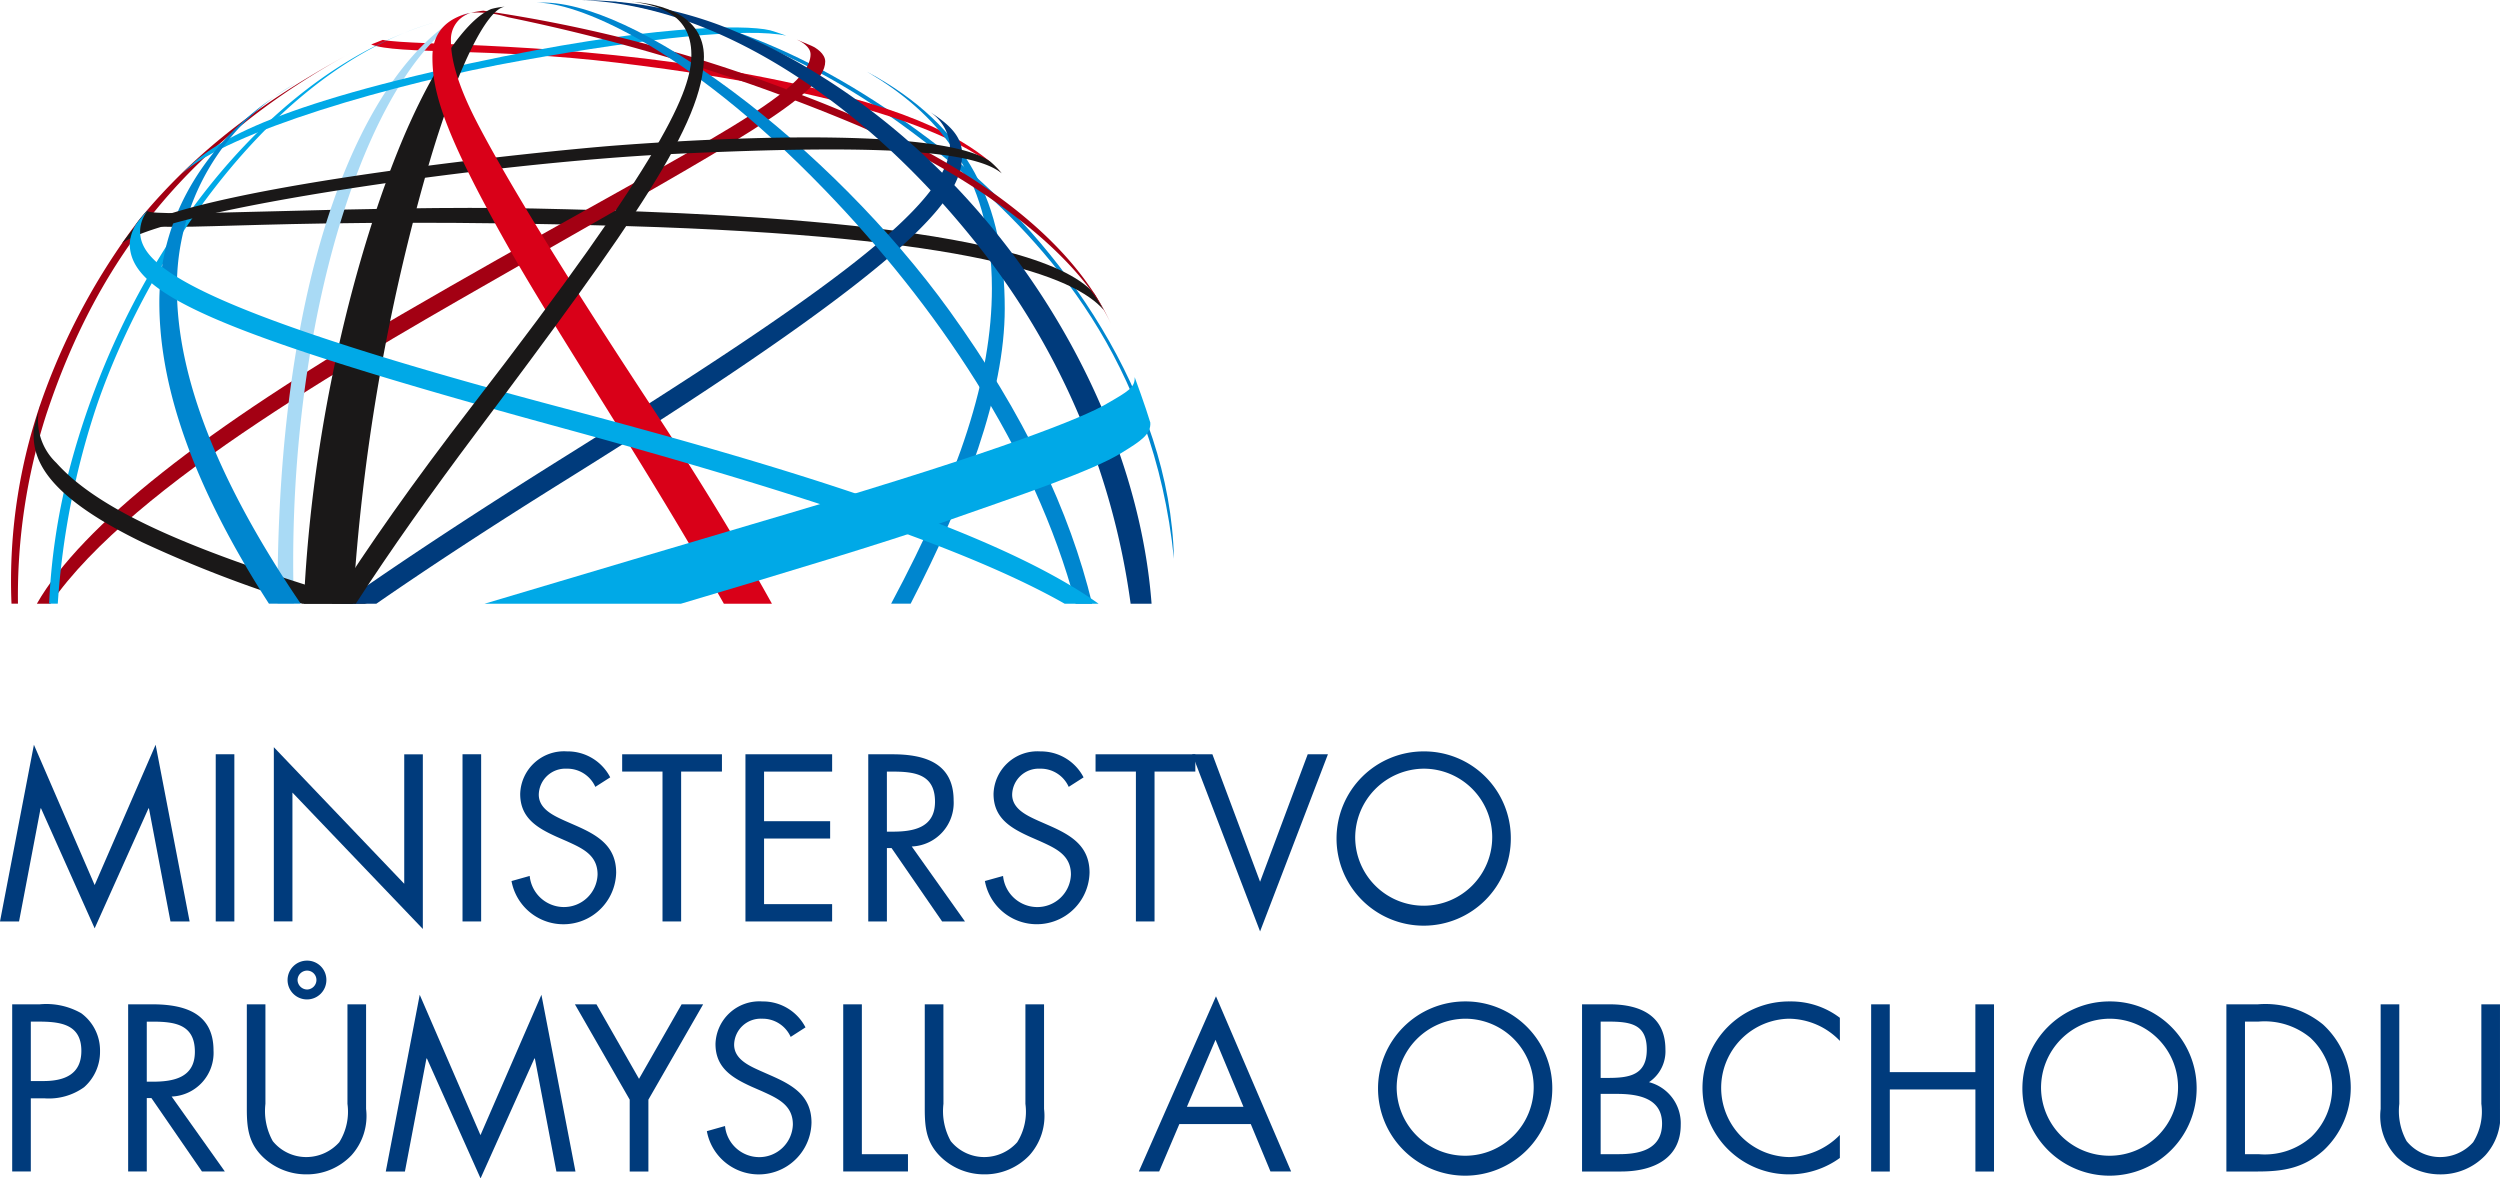 <svg xmlns="http://www.w3.org/2000/svg" xmlns:xlink="http://www.w3.org/1999/xlink" width="208.975" height="98.5" viewBox="0 0 208.975 98.5">
  <defs>
    <clipPath id="clip-path">
      <rect id="Rectangle_212" data-name="Rectangle 212" width="208.974" height="98.5" fill="none"/>
    </clipPath>
  </defs>
  <g id="logo_mpo" transform="translate(0)">
    <path id="Path_3015" data-name="Path 3015" d="M7.912,56.518,2.835,44.789,0,59.56H1.592l1.8-9.453h.038L7.912,60.135l4.5-10.028h.038l1.8,9.453h1.6L13.009,44.789Z" transform="translate(0 17.464)" fill="#003b7c"/>
    <rect id="Rectangle_210" data-name="Rectangle 210" width="1.557" height="13.976" transform="translate(18.033 63.048)" fill="#003b7c"/>
    <path id="Path_3016" data-name="Path 3016" d="M16.468,44.935l10.9,11.417V45.53h1.555v14.6l-10.9-11.4V59.5H16.468Z" transform="translate(6.422 17.522)" fill="#003b7c"/>
    <rect id="Rectangle_211" data-name="Rectangle 211" width="1.557" height="13.976" transform="translate(38.662 63.048)" fill="#003b7c"/>
    <g id="Group_4298" data-name="Group 4298" transform="translate(0 0)">
      <g id="Group_4297" data-name="Group 4297" clip-path="url(#clip-path)">
        <path id="Path_3017" data-name="Path 3017" d="M37.768,48.154a2.565,2.565,0,0,0-2.409-1.521,2.218,2.218,0,0,0-2.317,2.17c0,1.2,1.243,1.758,2.186,2.188l.927.407c1.815.8,3.355,1.705,3.355,3.928a4.411,4.411,0,0,1-8.748.7l1.521-.428a2.877,2.877,0,0,0,2.8,2.6,2.809,2.809,0,0,0,2.873-2.723c0-1.632-1.277-2.189-2.576-2.78l-.852-.373c-1.63-.739-3.04-1.575-3.04-3.578a3.667,3.667,0,0,1,3.91-3.557,4.005,4.005,0,0,1,3.615,2.17Z" transform="translate(11.995 17.621)" fill="#003b7c"/>
        <path id="Path_3018" data-name="Path 3018" d="M42.346,59.336H40.789V46.807H37.417V45.363h8.34v1.444H42.346Z" transform="translate(14.59 17.688)" fill="#003b7c"/>
        <path id="Path_3019" data-name="Path 3019" d="M44.831,45.361h7.246v1.447H46.387v4.15H51.91v1.447H46.387V57.89h5.689v1.447H44.831Z" transform="translate(17.481 17.688)" fill="#003b7c"/>
        <path id="Path_3020" data-name="Path 3020" d="M53.775,51.83h.482c1.76,0,3.54-.335,3.54-2.5,0-2.3-1.687-2.52-3.56-2.52h-.463Zm0,7.506H52.217V45.363h2.021c2.651,0,5.115.7,5.115,3.856a3.649,3.649,0,0,1-3.5,3.851L60.3,59.336h-1.91L54.164,53.2h-.389Z" transform="translate(20.361 17.688)" fill="#003b7c"/>
        <path id="Path_3021" data-name="Path 3021" d="M66.238,48.154a2.566,2.566,0,0,0-2.409-1.521A2.219,2.219,0,0,0,61.51,48.8c0,1.2,1.244,1.758,2.188,2.188l.927.407c1.815.8,3.354,1.705,3.354,3.928a4.411,4.411,0,0,1-8.748.7L60.75,55.6a2.881,2.881,0,0,0,2.8,2.6,2.809,2.809,0,0,0,2.873-2.723c0-1.632-1.279-2.189-2.576-2.78l-.852-.373c-1.632-.739-3.041-1.575-3.041-3.578a3.667,3.667,0,0,1,3.911-3.557,4.01,4.01,0,0,1,3.615,2.17Z" transform="translate(23.096 17.621)" fill="#003b7c"/>
        <path id="Path_3022" data-name="Path 3022" d="M70.817,59.336H69.259V46.807H65.886V45.363h8.341v1.444H70.817Z" transform="translate(25.691 17.688)" fill="#003b7c"/>
        <path id="Path_3023" data-name="Path 3023" d="M77.372,56.018l3.982-10.655h1.689L77.372,60.169,71.7,45.363h1.686Z" transform="translate(27.958 17.688)" fill="#003b7c"/>
        <path id="Path_3024" data-name="Path 3024" d="M81.939,52.415a5.727,5.727,0,1,0,5.728-5.782,5.777,5.777,0,0,0-5.728,5.782m13.008.019a7.284,7.284,0,1,1-7.28-7.246,7.245,7.245,0,0,1,7.28,7.246" transform="translate(31.342 17.621)" fill="#003b7c"/>
        <path id="Path_3025" data-name="Path 3025" d="M2.29,66.814H3.328c1.724,0,3.187-.521,3.187-2.523,0-2.279-1.836-2.446-3.651-2.446H2.29Zm0,7.56H.733V60.4h2.3a5.892,5.892,0,0,1,3.466.742,3.849,3.849,0,0,1,1.576,3.184,3.931,3.931,0,0,1-1.336,3.006,5.045,5.045,0,0,1-3.318.926H2.29Z" transform="translate(0.286 23.551)" fill="#003b7c"/>
        <path id="Path_3026" data-name="Path 3026" d="M9.264,66.868h.482c1.761,0,3.539-.335,3.539-2.5,0-2.3-1.686-2.52-3.558-2.52H9.264Zm0,7.506H7.707V60.4h2.02c2.652,0,5.116.7,5.116,3.856a3.653,3.653,0,0,1-3.5,3.854l4.448,6.264H13.878L9.653,68.238H9.264Z" transform="translate(3.005 23.551)" fill="#003b7c"/>
        <path id="Path_3027" data-name="Path 3027" d="M19.086,59.386a.812.812,0,0,0,.8.8.8.8,0,0,0,.778-.8.783.783,0,0,0-.778-.78.8.8,0,0,0-.8.78m2.409,0a1.622,1.622,0,1,1-1.614-1.614,1.606,1.606,0,0,1,1.614,1.614M16.4,69.745a5.169,5.169,0,0,0,.613,3.113,3.6,3.6,0,0,0,2.816,1.334,3.7,3.7,0,0,0,2.744-1.241,4.826,4.826,0,0,0,.684-3.207V61.423h1.557v8.748a4.911,4.911,0,0,1-1.223,3.874,5.141,5.141,0,0,1-3.761,1.593,5.224,5.224,0,0,1-3.615-1.427c-1.223-1.168-1.37-2.445-1.37-4.039V61.423H16.4Z" transform="translate(5.787 22.527)" fill="#003b7c"/>
        <path id="Path_3028" data-name="Path 3028" d="M31.116,71.559,26.038,59.826,23.2,74.6H24.8l1.8-9.453h.038l4.485,10.028,4.5-10.028h.039l1.8,9.453h1.594L36.211,59.826Z" transform="translate(9.047 23.328)" fill="#003b7c"/>
        <path id="Path_3029" data-name="Path 3029" d="M34.576,60.4h1.8l3.557,6.228,3.56-6.228h1.8l-4.576,7.968v6.006H39.155V68.368Z" transform="translate(13.482 23.552)" fill="#003b7c"/>
        <path id="Path_3030" data-name="Path 3030" d="M49.516,63.191a2.568,2.568,0,0,0-2.41-1.521,2.218,2.218,0,0,0-2.316,2.17c0,1.205,1.241,1.761,2.186,2.186l.927.409c1.815.8,3.354,1.7,3.354,3.928a4.41,4.41,0,0,1-8.747.706l1.519-.429a2.88,2.88,0,0,0,2.8,2.6A2.81,2.81,0,0,0,49.7,70.513c0-1.632-1.28-2.189-2.577-2.78l-.853-.372c-1.63-.741-3.038-1.575-3.038-3.575a3.667,3.667,0,0,1,3.911-3.56,4.005,4.005,0,0,1,3.612,2.168Z" transform="translate(16.576 23.484)" fill="#003b7c"/>
        <path id="Path_3031" data-name="Path 3031" d="M52.269,72.926h3.854v1.447H50.711V60.4h1.558Z" transform="translate(19.774 23.551)" fill="#003b7c"/>
        <path id="Path_3032" data-name="Path 3032" d="M57.176,68.721a5.168,5.168,0,0,0,.61,3.113A3.605,3.605,0,0,0,60.6,73.168a3.7,3.7,0,0,0,2.742-1.241,4.818,4.818,0,0,0,.685-3.207V60.4h1.558v8.748a4.916,4.916,0,0,1-1.223,3.874A5.146,5.146,0,0,1,60.6,74.614a5.22,5.22,0,0,1-3.614-1.427c-1.225-1.168-1.372-2.445-1.372-4.039V60.4h1.558Z" transform="translate(21.687 23.551)" fill="#003b7c"/>
        <path id="Path_3033" data-name="Path 3033" d="M74.9,63.553l-2.391,5.6h4.727Zm-3.022,7.041L70.19,74.561h-1.7l6.449-14.644,6.282,14.644H79.494l-1.648-3.967Z" transform="translate(26.705 23.364)" fill="#003b7c"/>
        <path id="Path_3034" data-name="Path 3034" d="M84.433,67.452a5.727,5.727,0,1,0,5.725-5.782,5.777,5.777,0,0,0-5.725,5.782m13.008.019a7.283,7.283,0,1,1-7.283-7.246,7.245,7.245,0,0,1,7.283,7.246" transform="translate(32.315 23.484)" fill="#003b7c"/>
        <path id="Path_3035" data-name="Path 3035" d="M96.7,72.926h1.555c1.743,0,3.578-.424,3.578-2.557,0-2.167-2.077-2.482-3.781-2.482H96.7Zm0-6.374h.592c1.762,0,3.264-.2,3.264-2.373,0-2.113-1.336-2.335-3.244-2.335H96.7ZM95.144,60.4h2.3c2.541,0,4.67.927,4.67,3.781a3.1,3.1,0,0,1-1.372,2.726,3.551,3.551,0,0,1,2.651,3.575c0,2.78-2.243,3.893-5,3.893H95.144Z" transform="translate(37.099 23.551)" fill="#003b7c"/>
        <path id="Path_3036" data-name="Path 3036" d="M113.863,63.524A5.975,5.975,0,0,0,109.6,61.67a5.784,5.784,0,0,0,.038,11.566,6.112,6.112,0,0,0,4.224-1.853v1.925a7.165,7.165,0,0,1-4.17,1.373,7.228,7.228,0,1,1,0-14.455,6.746,6.746,0,0,1,4.17,1.369Z" transform="translate(39.933 23.484)" fill="#003b7c"/>
        <path id="Path_3037" data-name="Path 3037" d="M121.242,66.07V60.4H122.8V74.374h-1.555V67.516h-7.155v6.858H112.53V60.4h1.557V66.07Z" transform="translate(43.879 23.552)" fill="#003b7c"/>
        <path id="Path_3038" data-name="Path 3038" d="M123.183,67.452a5.727,5.727,0,1,0,5.725-5.782,5.777,5.777,0,0,0-5.725,5.782m13.008.019a7.283,7.283,0,1,1-7.283-7.246,7.245,7.245,0,0,1,7.283,7.246" transform="translate(47.426 23.484)" fill="#003b7c"/>
        <path id="Path_3039" data-name="Path 3039" d="M136.582,72.926a5.862,5.862,0,0,0,4.41-1.444,5.709,5.709,0,0,0-.075-8.284,6,6,0,0,0-4.335-1.354h-1.133V72.926ZM133.894,60.4h2.631a7.613,7.613,0,0,1,5.447,1.686,7.177,7.177,0,0,1,.039,10.529c-1.667,1.482-3.337,1.76-5.525,1.76h-2.592Z" transform="translate(52.209 23.551)" fill="#003b7c"/>
        <path id="Path_3040" data-name="Path 3040" d="M144.731,68.72a5.178,5.178,0,0,0,.61,3.113,3.6,3.6,0,0,0,2.819,1.334,3.7,3.7,0,0,0,2.744-1.241,4.826,4.826,0,0,0,.685-3.207V60.4h1.558v8.747a4.912,4.912,0,0,1-1.225,3.874,5.146,5.146,0,0,1-3.763,1.593,5.221,5.221,0,0,1-3.614-1.427,4.922,4.922,0,0,1-1.373-4.039V60.4h1.558Z" transform="translate(55.827 23.552)" fill="#003b7c"/>
        <path id="Path_3041" data-name="Path 3041" d="M83.817,46.677c-.3-13.625-9.621-26.518-18.543-33.583C54.86,4.844,46.428,1.537,36.705.05,45.8,1.885,54.667,4.663,65.939,14.23c7.1,6.018,16.2,15.891,17.877,32.447" transform="translate(14.312 0.02)" fill="#0086cf"/>
        <path id="Path_3042" data-name="Path 3042" d="M11.426,17.116A55.458,55.458,0,0,0,3.551,31.385,45.781,45.781,0,0,0,.7,49.283H1.24A49.576,49.576,0,0,1,3.6,33.493C7.979,20.243,15.71,10.429,29.458,3.026,21.911,7.11,16.3,11.238,11.426,17.116" transform="translate(0.261 1.18)" fill="#a30013"/>
        <path id="Path_3043" data-name="Path 3043" d="M73.927,12.475c-2.15-1.74-6.733-4.784-20.9-7.346C38.63,2.529,25.958,2.912,23.288,2.4l-.965.381c2.086.852,10.206.268,20.574,1.526s26.07,3.814,32.075,9.175Z" transform="translate(8.704 0.935)" fill="#d90018"/>
        <path id="Path_3044" data-name="Path 3044" d="M89.065,21.048c-2.423-2.841-11.126-6.171-39.92-7.025-29.237-.867-38.334.655-40.935-.211,0,0,.664-.848.892-1.077,0,.656,18.4-.48,32.341-.181,13.578.29,41.79,1.165,46.852,7.146.353.57.77,1.348.77,1.348" transform="translate(3.201 4.875)" fill="#1a1818"/>
        <path id="Path_3045" data-name="Path 3045" d="M47.949,2.392c-.081-.036-.14-.06-.14-.06l.14.06" transform="translate(18.642 0.909)" fill="#a30013"/>
        <path id="Path_3046" data-name="Path 3046" d="M66.978,2.906c-.292-.126-.962-.411-1.251-.531.328.145,1.162.574,1.162,1.241,0,3.523-11.392,8.5-34.237,21.77C16.291,34.9,5.968,42.985,2.218,49.538h1.13c6.9-10.045,26.414-20.946,39.152-28.245C60.254,11.12,68.115,7.006,68.115,4.218c0-.659-.764-1.148-1.137-1.312" transform="translate(0.865 0.926)" fill="#a30013"/>
        <path id="Path_3047" data-name="Path 3047" d="M16.69,49.557c0,.2.006.4.006.6h1.361C18.02,49,18,47.836,18,46.674,18,24.552,24.707,4.915,32.723.79a1.975,1.975,0,0,0-.826.26C24.069,5.652,16.69,21.532,16.69,49.557" transform="translate(6.508 0.308)" fill="#a9daf5"/>
        <path id="Path_3048" data-name="Path 3048" d="M4.545,38.863A53.466,53.466,0,0,0,2.954,49.695h.724A65.765,65.765,0,0,1,6.97,33.038C11.17,20.9,20.72,6.831,32.672,1.969,19.794,7.113,8.879,21.942,4.545,38.863" transform="translate(1.152 0.768)" fill="#00a9e7"/>
        <path id="Path_3049" data-name="Path 3049" d="M24.334,2.211c.817-.327,1.643-.617,2.475-.863a24.98,24.98,0,0,0-2.475.863" transform="translate(9.489 0.526)" fill="#00a9e7"/>
        <path id="Path_3050" data-name="Path 3050" d="M61.473,2.345C58.258,1.642,50,2.52,39.37,4.41c-10.721,1.9-24.742,6.011-28.424,9.474C13.071,11.619,17.231,8.5,35.1,4.641c14.69-3.169,22.816-3.276,25-2.753.625.179,1.368.457,1.368.457" transform="translate(4.268 0.643)" fill="#00a9e7"/>
        <path id="Path_3051" data-name="Path 3051" d="M52.151,4.318c5.675,3.35,10.427,8.426,10.427,18.1,0,7.418-2.709,15.667-8.424,26.36h1.632c4.56-8.822,7.866-17.567,7.866-24.66,0-8.616-2.922-15.181-11.5-19.8" transform="translate(20.335 1.684)" fill="#0086cf"/>
        <path id="Path_3052" data-name="Path 3052" d="M2.328,24.878c.1-.325.175-.556.175-.556a2.465,2.465,0,0,0-.175.556" transform="translate(0.908 9.484)" fill="#1a1818"/>
        <path id="Path_3053" data-name="Path 3053" d="M3.922,29.051a4.915,4.915,0,0,1-1.475-4.328c-.138.461-.327,1.119-.423,1.629-.075,2.166.592,5.2,9.032,9.315a103.755,103.755,0,0,0,13.423,5.157h5.415c-13.079-3.9-22.012-7.337-25.972-11.773" transform="translate(0.787 9.64)" fill="#1a1818"/>
        <path id="Path_3054" data-name="Path 3054" d="M21.007,5a32.555,32.555,0,0,0-2.959,1.964c-3.614,2.8-8.465,8.26-8.465,16.365,0,5.55,1.7,13.609,9.161,25.181H21.4C14.476,38.321,11.052,29.533,11.052,22.149A19.43,19.43,0,0,1,21.007,5" transform="translate(3.737 1.951)" fill="#0086cf"/>
        <path id="Path_3055" data-name="Path 3055" d="M69.728,6.728a3.773,3.773,0,0,1,1.673,2.8c0,4.905-10.4,12.4-32.055,25.933-7.542,4.716-13.744,8.8-18.828,12.381h2.938c4.451-3.079,9.695-6.516,15.89-10.374C70.21,18.242,72.42,13.521,72.42,10.257c0-1.484-1.092-2.5-2.692-3.529" transform="translate(8.001 2.624)" fill="#003b7c"/>
        <path id="Path_3056" data-name="Path 3056" d="M28.327.816a8.536,8.536,0,0,1,3.088.374,156.039,156.039,0,0,1,29.405,9.118c9.155,4.021,18.066,10.219,21.014,16.532C80.153,23.206,75,14.655,54.862,7.28A119.505,119.505,0,0,0,29.35.642a9.554,9.554,0,0,0-1.023.174" transform="translate(11.046 0.25)" fill="#a30013"/>
        <path id="Path_3057" data-name="Path 3057" d="M32.293.172c2.99-.086,12.063,3.207,24.094,15.677,9.205,9.542,17.46,21.568,20.932,34.556H78.7c-1.868-7.72-5.674-15.819-11.92-24.482C56.814,12.1,40.189-.369,32.293.172" transform="translate(12.592 0.06)" fill="#0086cf"/>
        <path id="Path_3058" data-name="Path 3058" d="M27.08,10.239c-3.365,7.5-8.006,22.563-8.809,40.069h4.1A168.854,168.854,0,0,1,28.687,13.7C31,5.765,33.55.523,35.11.4a5.85,5.85,0,0,0-1.18.2c-2.139.91-4.672,4.792-6.85,9.642" transform="translate(7.124 0.156)" fill="#1a1818"/>
        <path id="Path_3059" data-name="Path 3059" d="M80.877,11.274C78.588,9.359,70.7,8.812,53.236,9.655c-14.956.721-41.9,4.558-45.893,7.451,0,0,.653-.871,1.006-1.28,6.779-3.625,34.173-6.421,40.308-6.89,10.608-.808,27.494-1.4,31.279,1.365a7.206,7.206,0,0,1,.941.973" transform="translate(2.863 3.223)" fill="#1a1818"/>
        <path id="Path_3060" data-name="Path 3060" d="M29.725,9.92c-2.022-3.9-2.17-5.9-2.17-6.805A2.318,2.318,0,0,1,29.232.767c-2.132.449-3.226,1.746-3.226,3.7,0,2.792.8,6.112,6.434,16.044,4.224,7.447,11.461,18.2,17.929,29.657h4.017c-2.52-4.551-5.572-9.607-9.261-15.266-2.432-3.728-11.338-17.142-15.4-24.98" transform="translate(10.14 0.299)" fill="#d90018"/>
        <path id="Path_3061" data-name="Path 3061" d="M44.084,29.243C11.448,20.6,8.667,17.01,8.667,14.418a2.889,2.889,0,0,1,.823-1.91,13.614,13.614,0,0,0-1.122,1.3A3.61,3.61,0,0,0,7.8,15.471c0,4.139,6.6,7.36,36.3,15.469C64.071,36.4,77.984,41.059,85.95,45.587h2.834c-8.679-6.189-26.435-11.506-44.7-16.344" transform="translate(3.043 4.877)" fill="#00a9e7"/>
        <path id="Path_3062" data-name="Path 3062" d="M48.352,2.86A32.886,32.886,0,0,0,35.024.019c11.218.418,23.245,8.406,32.4,19.665a61.413,61.413,0,0,1,13.428,30.78h1.751c-1.415-18.753-15.2-39.3-34.256-47.6" transform="translate(13.657 0)" fill="#003b7c"/>
        <path id="Path_3063" data-name="Path 3063" d="M45.1.1C46.768.362,50.01.89,50.01,4.524c0,2.991-2.079,8.333-18.419,29.482-4.837,6.262-8.637,11.688-11.632,16.416h2c2.955-4.562,6.337-9.318,10-14.206C45.267,18.477,51.06,10.238,51.06,4.71c0-3.546-3.7-4.435-5.964-4.6" transform="translate(7.782 0.041)" fill="#1a1818"/>
        <path id="Path_3064" data-name="Path 3064" d="M81.13,24.917c-2.031,1.172-8.463,3.8-26.5,9.136-7.071,2.089-16.5,4.883-25.489,7.568H45.555c8.46-2.507,17.211-5.161,21.422-6.64,7.164-2.512,12.879-4.419,15.392-5.961,1.61-.987,2.489-1.554,2.421-2.542-.388-1.313-1.307-3.8-1.307-3.8.05.855-.531,1.188-2.353,2.236" transform="translate(11.364 8.844)" fill="#00a9e7"/>
      </g>
    </g>
  </g>
</svg>
